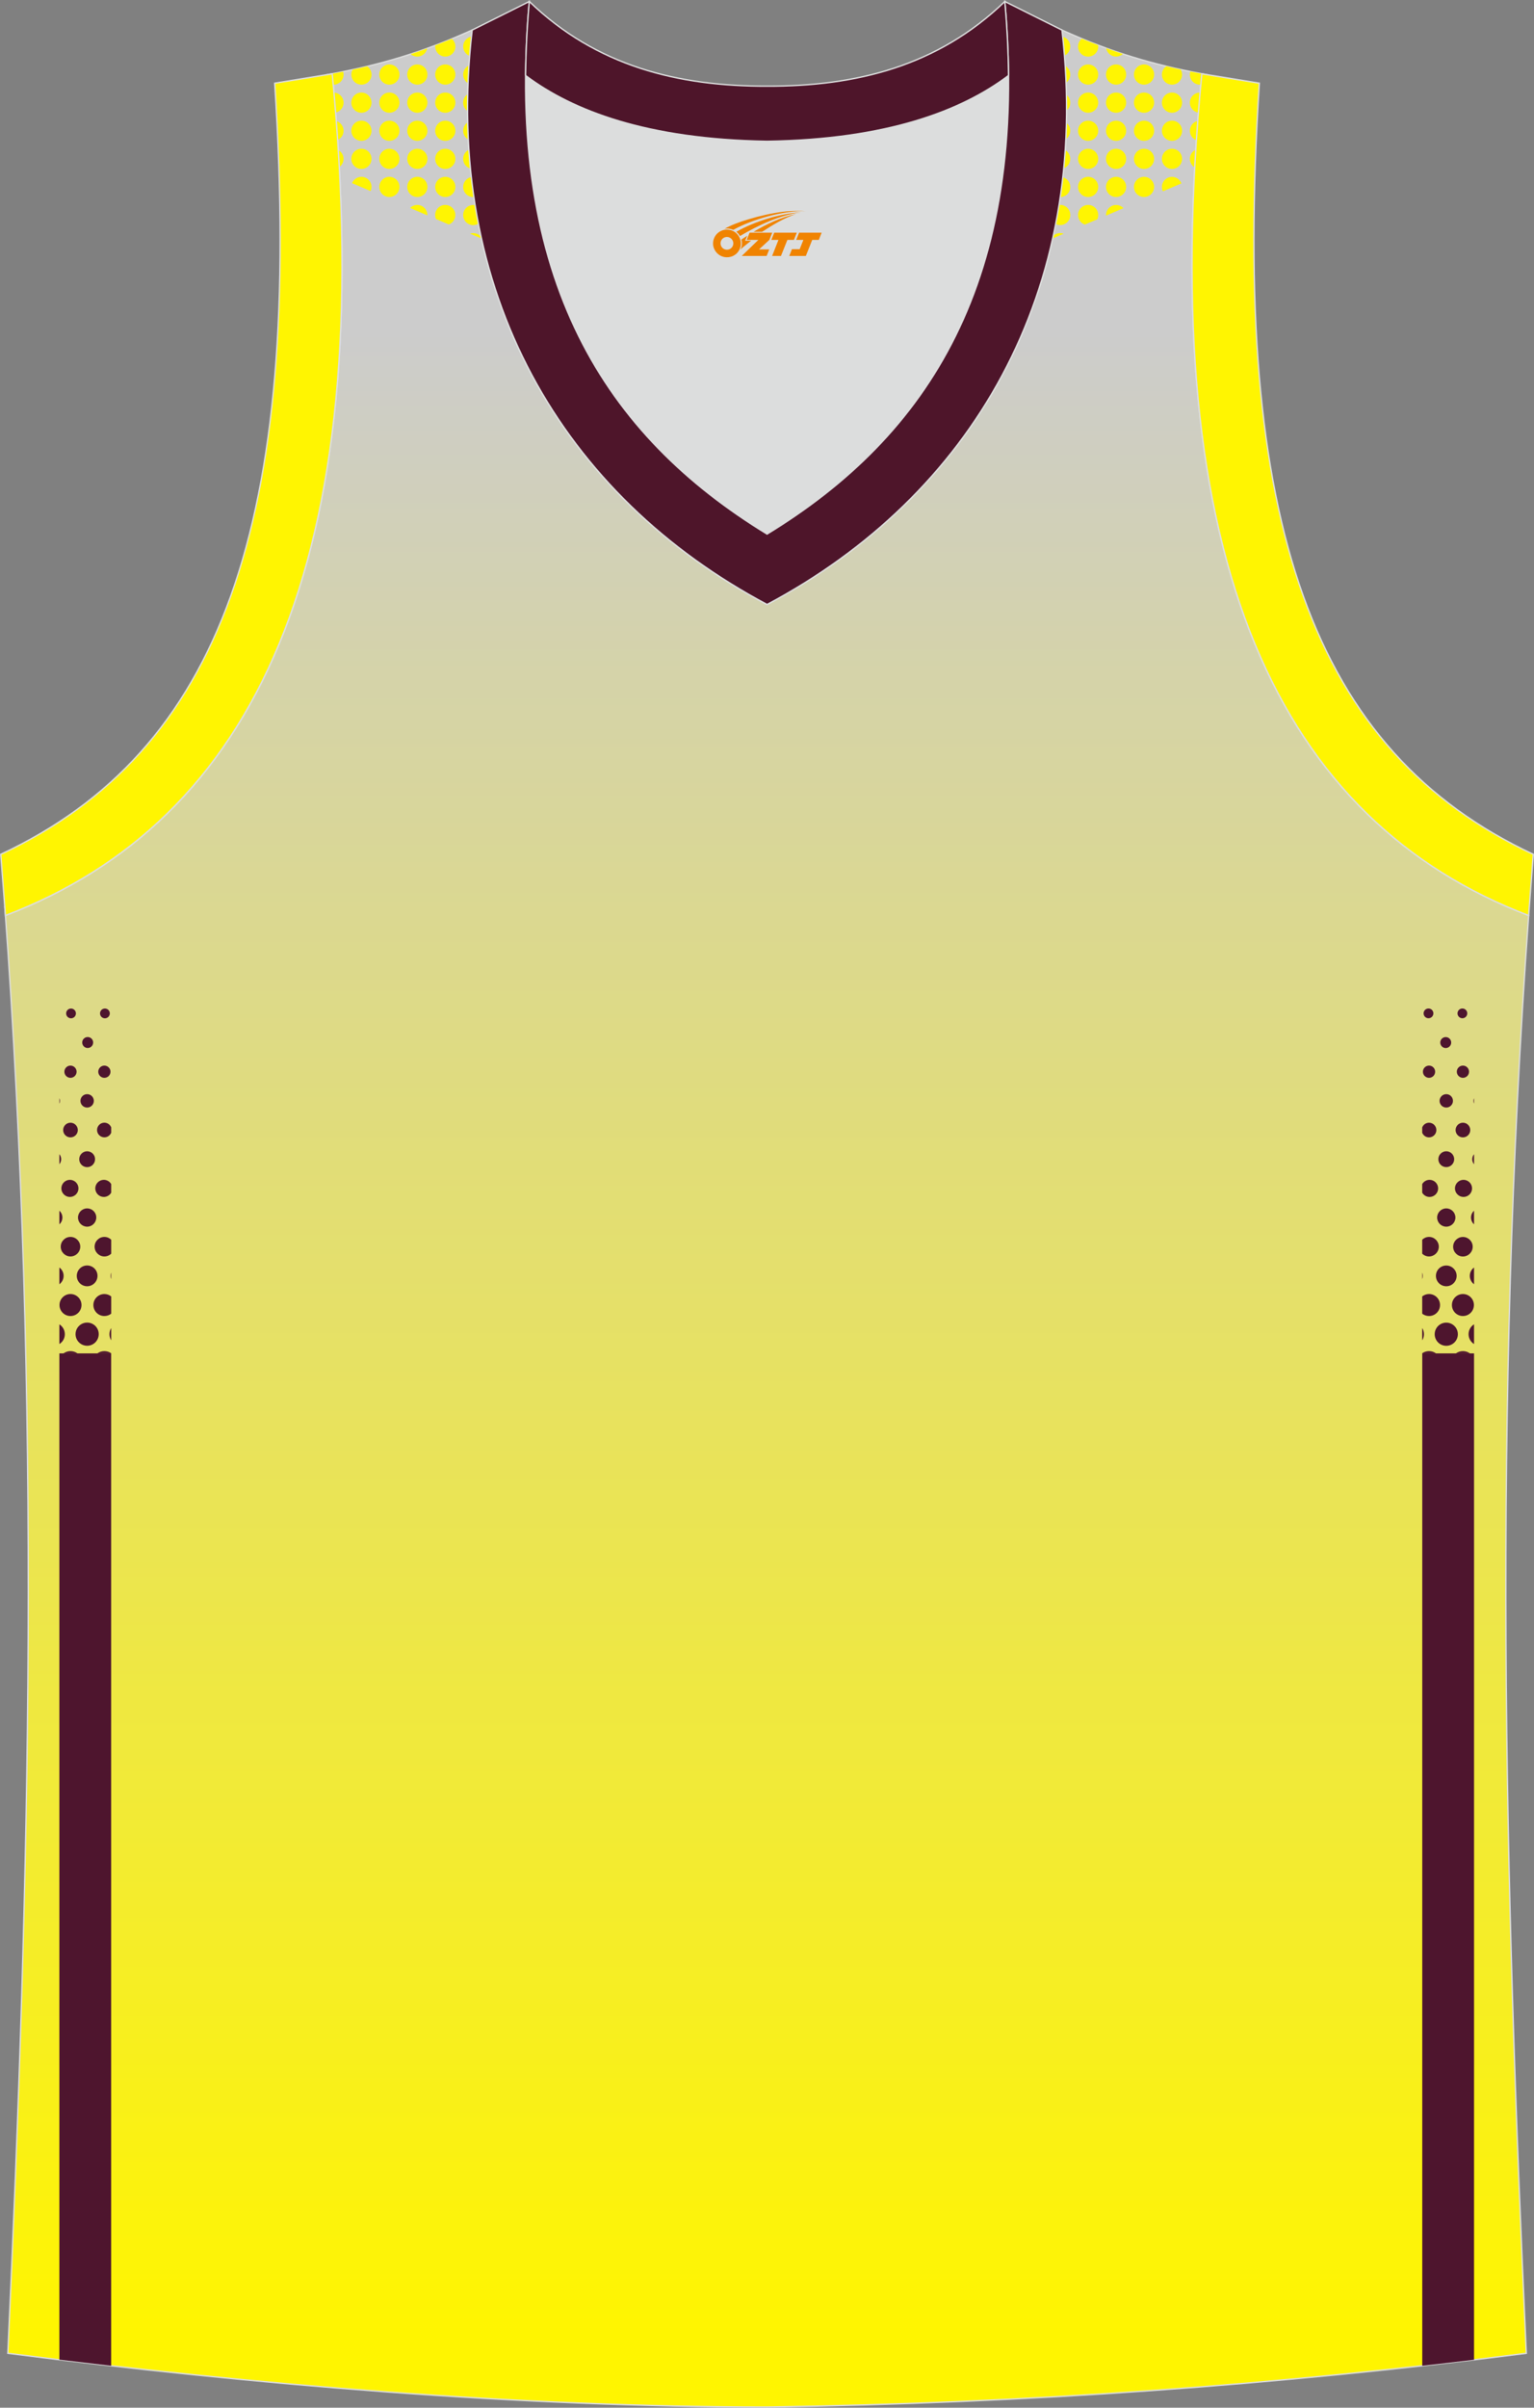 <?xml version="1.0" encoding="utf-8"?>
<!-- Generator: Adobe Illustrator 22.0.0, SVG Export Plug-In . SVG Version: 6.00 Build 0)  -->
<svg xmlns="http://www.w3.org/2000/svg" xmlns:xlink="http://www.w3.org/1999/xlink" version="1.1" id="图层_1" x="0px" y="0px" width="339.05px" height="531.97px" viewBox="0 0 339.05 531.97" enable-background="new 0 0 339.05 531.97" xml:space="preserve">
<rect x="0" y="0" width="339.05" height="531.97" fill="#808080" stroke="none"/>
<g>
	
		<linearGradient id="SVGID_1_" gradientUnits="userSpaceOnUse" x1="-1823.51" y1="-46.476" x2="-1823.51" y2="395.658" gradientTransform="matrix(1 0 0 -1 1992.971 469.01)">
		<stop offset="0" style="stop-color:#FFF500"/>
		<stop offset="1" style="stop-color:#CCCCCC"/>
	</linearGradient>
	<path fill="url(#SVGID_1_)" stroke="#DCDDDD" stroke-width="0.3" stroke-miterlimit="22.926" d="M169.51,531.82   c0.02,0,0.03,0,0.05,0H169.51L169.51,531.82L169.51,531.82L169.51,531.82z M169.56,531.82c57.41-0.83,113.01-4.88,167.79-11.86   c-4.79-104.03-7.35-208.91,0.52-317.69l-0.01,0c-54.56-20.79-82.7-77.29-72.23-185.96l0.02,0c-10.66-2-19.75-4.62-30.94-9.67   c6.7,58.04-20.2,103-65.18,126.92c-44.97-23.93-71.88-68.89-65.18-126.92c-11.19,5.04-20.28,7.66-30.94,9.67l0.02,0   C83.91,124.98,55.77,181.48,1.21,202.27l-0.16-2.07c8.06,109.52,5.5,215.07,0.68,319.76C56.06,526.88,114.82,531.82,169.56,531.82z   "/>
	<path fill="#FFF502" d="M264.07,37.01c0.07-1.3,0.15-2.62,0.23-3.94c-0.77,0.35-1.31,1.13-1.31,2.03   C262.99,35.91,263.42,36.62,264.07,37.01L264.07,37.01z M264.43,30.98c0.09-1.41,0.2-2.83,0.3-4.26c-1,0.22-1.74,1.11-1.74,2.17   C262.99,29.85,263.59,30.66,264.43,30.98L264.43,30.98z M264.88,24.89c0.12-1.47,0.24-2.94,0.37-4.43l-0.04,0   c-1.23,0-2.23,1-2.23,2.23C262.99,23.8,263.81,24.72,264.88,24.89L264.88,24.89z M265.41,18.7c0.07-0.8,0.14-1.59,0.22-2.39l0.02,0   c-0.86-0.16-1.71-0.33-2.56-0.5c-0.07,0.21-0.1,0.44-0.1,0.67c0,1.23,1,2.23,2.23,2.23C265.28,18.7,265.35,18.7,265.41,18.7   L265.41,18.7z M260.96,15.36c-1.07-0.23-2.13-0.47-3.17-0.73c-0.59,0.4-0.98,1.08-0.98,1.84c0,1.23,1,2.23,2.23,2.23   s2.23-1,2.23-2.23C261.26,16.07,261.15,15.69,260.96,15.36L260.96,15.36z M248.18,11.92c-1.22-0.4-2.45-0.83-3.69-1.28   c0.17,1.06,1.09,1.86,2.2,1.86C247.26,12.5,247.79,12.28,248.18,11.92L248.18,11.92z M242.71,9.98c-1.19-0.45-2.39-0.93-3.61-1.43   c-0.5,0.41-0.83,1.03-0.83,1.73c0,1.23,1,2.23,2.23,2.23c1.23,0,2.23-1,2.23-2.23C242.73,10.17,242.72,10.07,242.71,9.98   L242.71,9.98z M234.87,8.11c0.15,1.4,0.28,2.8,0.39,4.18c0.76-0.35,1.29-1.13,1.29-2.02C236.55,9.23,235.84,8.35,234.87,8.11   L234.87,8.11z M235.42,14.54c0.08,1.26,0.14,2.51,0.19,3.76c0.57-0.4,0.94-1.07,0.94-1.82C236.55,15.65,236.1,14.92,235.42,14.54   L235.42,14.54z M235.69,20.93c0.02,1.17,0.04,2.33,0.03,3.49c0.51-0.41,0.83-1.03,0.83-1.73   C236.55,21.97,236.22,21.33,235.69,20.93L235.69,20.93z M235.69,27.13c-0.02,1.21-0.07,2.41-0.13,3.61c0.6-0.4,0.99-1.08,0.99-1.85   C236.55,28.18,236.21,27.54,235.69,27.13L235.69,27.13z M235.43,33.17c-0.09,1.35-0.2,2.69-0.33,4.02   c0.85-0.31,1.45-1.13,1.45-2.09C236.55,34.27,236.1,33.55,235.43,33.17L235.43,33.17z M234.9,39.16c-0.16,1.47-0.35,2.93-0.56,4.38   c1.23,0,2.22-1,2.22-2.23C236.55,40.27,235.85,39.41,234.9,39.16L234.9,39.16z M234.07,45.3c-0.23,1.41-0.48,2.81-0.75,4.19   c0.3,0.15,0.65,0.24,1.01,0.24c1.23,0,2.23-1,2.23-2.23s-1-2.23-2.23-2.23C234.24,45.29,234.15,45.29,234.07,45.3L234.07,45.3z    M232.78,52.12l-0.12,0.56l2.44-1.04c-0.24-0.09-0.5-0.14-0.77-0.14C233.73,51.5,233.18,51.73,232.78,52.12L232.78,52.12z    M106.41,52.69c-0.03-0.12-0.06-0.24-0.08-0.35c-0.41-0.51-1.03-0.83-1.74-0.83c-0.25,0-0.48,0.04-0.7,0.11L106.41,52.69   L106.41,52.69z M105.74,49.43c-0.26-1.36-0.51-2.72-0.73-4.1c-0.13-0.03-0.27-0.04-0.41-0.04c-1.23,0-2.23,1-2.23,2.23   c0,1.23,1,2.23,2.23,2.23C105.01,49.74,105.4,49.62,105.74,49.43L105.74,49.43z M104.73,43.53c-0.21-1.46-0.4-2.93-0.56-4.41   c-1.03,0.2-1.8,1.1-1.8,2.19c0,1.23,1,2.23,2.23,2.23C104.64,43.53,104.69,43.53,104.73,43.53L104.73,43.53z M103.97,37.24   c-0.13-1.37-0.25-2.75-0.34-4.15c-0.75,0.36-1.27,1.12-1.27,2.01C102.37,36.11,103.05,36.97,103.97,37.24L103.97,37.24z    M103.51,30.83c-0.06-1.26-0.1-2.53-0.13-3.81c-0.61,0.4-1.01,1.08-1.01,1.86C102.37,29.73,102.83,30.45,103.51,30.83L103.51,30.83   z M103.34,24.53c0-1.23,0.01-2.46,0.03-3.71c-0.61,0.4-1.01,1.08-1.01,1.86C102.37,23.45,102.76,24.13,103.34,24.53L103.34,24.53z    M103.45,18.39c0.05-1.3,0.11-2.61,0.2-3.93c-0.76,0.35-1.28,1.13-1.28,2.02C102.37,17.29,102.8,18,103.45,18.39L103.45,18.39z    M103.8,12.35c0.11-1.41,0.25-2.84,0.4-4.27c-1.04,0.19-1.83,1.1-1.83,2.19C102.37,11.22,102.97,12.03,103.8,12.35L103.8,12.35z    M99.87,8.58c-1.24,0.51-2.46,0.99-3.66,1.45c-0.01,0.08-0.01,0.16-0.01,0.24c0,1.23,1,2.23,2.23,2.23s2.23-1,2.23-2.23   C100.64,9.6,100.34,8.99,99.87,8.58L99.87,8.58z M94.42,10.7c-1.23,0.44-2.44,0.86-3.64,1.26c0.39,0.34,0.9,0.55,1.46,0.55   C93.32,12.5,94.23,11.72,94.42,10.7L94.42,10.7z M81.17,14.66c-1.07,0.26-2.15,0.5-3.23,0.73c-0.18,0.32-0.28,0.69-0.28,1.08   c0,1.23,1,2.23,2.23,2.23s2.23-1,2.23-2.23C82.11,15.73,81.74,15.07,81.17,14.66L81.17,14.66z M75.84,15.84   c-0.8,0.16-1.6,0.32-2.42,0.47l0.02,0c0.08,0.81,0.15,1.6,0.22,2.4h0.05c1.23,0,2.23-1,2.23-2.23   C75.93,16.26,75.9,16.04,75.84,15.84L75.84,15.84z M73.82,20.46c0.13,1.48,0.25,2.94,0.37,4.4c1-0.22,1.75-1.11,1.75-2.17   C75.93,21.49,75,20.52,73.82,20.46L73.82,20.46z M74.34,26.76c0.11,1.4,0.21,2.78,0.3,4.16c0.77-0.35,1.3-1.13,1.3-2.02   C75.93,27.88,75.26,27.03,74.34,26.76L74.34,26.76z M74.77,33.15c0.08,1.26,0.15,2.52,0.22,3.77c0.57-0.4,0.94-1.07,0.94-1.81   C75.93,34.26,75.46,33.53,74.77,33.15L74.77,33.15z M86.06,18.7c1.23,0,2.23-1,2.23-2.23c0-1.23-1-2.23-2.23-2.23   c-1.23,0-2.22,1-2.22,2.23S84.83,18.7,86.06,18.7L86.06,18.7z M92.24,18.7c1.23,0,2.23-1,2.23-2.23c0-1.23-1-2.23-2.23-2.23   c-1.23,0-2.23,1-2.23,2.23S91.01,18.7,92.24,18.7L92.24,18.7z M98.42,18.7c1.23,0,2.23-1,2.23-2.23c0-1.23-1-2.23-2.23-2.23   c-1.23,0-2.23,1-2.23,2.23S97.19,18.7,98.42,18.7L98.42,18.7z M240.5,18.7c1.23,0,2.23-1,2.23-2.23c0-1.23-1-2.23-2.23-2.23   c-1.23,0-2.23,1-2.23,2.23C238.28,17.71,239.27,18.7,240.5,18.7L240.5,18.7z M246.68,18.7c1.23,0,2.23-1,2.23-2.23   c0-1.23-1-2.23-2.23-2.23s-2.23,1-2.23,2.23C244.46,17.71,245.45,18.7,246.68,18.7L246.68,18.7z M252.86,18.7   c1.23,0,2.23-1,2.23-2.23c0-1.23-1-2.23-2.23-2.23c-1.23,0-2.23,1-2.23,2.23S251.63,18.7,252.86,18.7L252.86,18.7z M79.88,24.91   c1.23,0,2.23-1,2.23-2.23s-1-2.23-2.23-2.23c-1.23,0-2.23,1-2.23,2.23S78.66,24.91,79.88,24.91L79.88,24.91z M86.06,24.91   c1.23,0,2.23-1,2.23-2.23s-1-2.23-2.23-2.23c-1.23,0-2.22,1-2.22,2.23S84.83,24.91,86.06,24.91L86.06,24.91z M92.24,24.91   c1.23,0,2.23-1,2.23-2.23s-1-2.23-2.23-2.23c-1.23,0-2.23,1-2.23,2.23S91.01,24.91,92.24,24.91L92.24,24.91z M98.42,24.91   c1.23,0,2.23-1,2.23-2.23s-1-2.23-2.23-2.23c-1.23,0-2.23,1-2.23,2.23S97.19,24.91,98.42,24.91L98.42,24.91z M240.5,24.91   c1.23,0,2.23-1,2.23-2.23s-1-2.23-2.23-2.23c-1.23,0-2.23,1-2.23,2.23S239.27,24.91,240.5,24.91L240.5,24.91z M246.68,24.91   c1.23,0,2.23-1,2.23-2.23s-1-2.23-2.23-2.23s-2.23,1-2.23,2.23S245.45,24.91,246.68,24.91L246.68,24.91z M252.86,24.91   c1.23,0,2.23-1,2.23-2.23s-1-2.23-2.23-2.23c-1.23,0-2.23,1-2.23,2.23S251.63,24.91,252.86,24.91L252.86,24.91z M259.04,24.91   c1.23,0,2.23-1,2.23-2.23s-1-2.23-2.23-2.23s-2.23,1-2.23,2.23S257.81,24.91,259.04,24.91L259.04,24.91z M79.88,31.12   c1.23,0,2.23-1,2.23-2.23c0-1.23-1-2.23-2.23-2.23c-1.23,0-2.23,1-2.23,2.23C77.66,30.12,78.66,31.12,79.88,31.12L79.88,31.12z    M86.06,31.12c1.23,0,2.23-1,2.23-2.23c0-1.23-1-2.23-2.23-2.23c-1.23,0-2.22,1-2.22,2.23C83.84,30.12,84.83,31.12,86.06,31.12   L86.06,31.12z M92.24,31.12c1.23,0,2.23-1,2.23-2.23c0-1.23-1-2.23-2.23-2.23c-1.23,0-2.23,1-2.23,2.23   C90.01,30.12,91.01,31.12,92.24,31.12L92.24,31.12z M98.42,31.12c1.23,0,2.23-1,2.23-2.23c0-1.23-1-2.23-2.23-2.23   c-1.23,0-2.23,1-2.23,2.23C96.19,30.12,97.19,31.12,98.42,31.12L98.42,31.12z M240.5,31.12c1.23,0,2.23-1,2.23-2.23   c0-1.23-1-2.23-2.23-2.23c-1.23,0-2.23,1-2.23,2.23C238.28,30.12,239.27,31.12,240.5,31.12L240.5,31.12z M246.68,31.12   c1.23,0,2.23-1,2.23-2.23c0-1.23-1-2.23-2.23-2.23s-2.23,1-2.23,2.23C244.46,30.12,245.45,31.12,246.68,31.12L246.68,31.12z    M252.86,31.12c1.23,0,2.23-1,2.23-2.23c0-1.23-1-2.23-2.23-2.23c-1.23,0-2.23,1-2.23,2.23C250.63,30.12,251.63,31.12,252.86,31.12   L252.86,31.12z M259.04,31.12c1.23,0,2.23-1,2.23-2.23c0-1.23-1-2.23-2.23-2.23s-2.23,1-2.23,2.23   C256.81,30.12,257.81,31.12,259.04,31.12L259.04,31.12z M79.88,37.33c1.23,0,2.23-1,2.23-2.23s-1-2.23-2.23-2.23   c-1.23,0-2.23,1-2.23,2.23C77.66,36.33,78.66,37.33,79.88,37.33L79.88,37.33z M86.06,37.33c1.23,0,2.23-1,2.23-2.23   s-1-2.23-2.23-2.23c-1.23,0-2.22,1-2.22,2.23C83.84,36.33,84.83,37.33,86.06,37.33L86.06,37.33z M92.24,37.33   c1.23,0,2.23-1,2.23-2.23s-1-2.23-2.23-2.23c-1.23,0-2.23,1-2.23,2.23C90.01,36.33,91.01,37.33,92.24,37.33L92.24,37.33z    M98.42,37.33c1.23,0,2.23-1,2.23-2.23s-1-2.23-2.23-2.23c-1.23,0-2.23,1-2.23,2.23C96.19,36.33,97.19,37.33,98.42,37.33   L98.42,37.33z M240.5,37.33c1.23,0,2.23-1,2.23-2.23s-1-2.23-2.23-2.23c-1.23,0-2.23,1-2.23,2.23   C238.28,36.33,239.27,37.33,240.5,37.33L240.5,37.33z M246.68,37.33c1.23,0,2.23-1,2.23-2.23s-1-2.23-2.23-2.23s-2.23,1-2.23,2.23   C244.46,36.33,245.45,37.33,246.68,37.33L246.68,37.33z M252.86,37.33c1.23,0,2.23-1,2.23-2.23s-1-2.23-2.23-2.23   c-1.23,0-2.23,1-2.23,2.23C250.63,36.33,251.63,37.33,252.86,37.33L252.86,37.33z M259.04,37.33c1.23,0,2.23-1,2.23-2.23   s-1-2.23-2.23-2.23s-2.23,1-2.23,2.23C256.81,36.33,257.81,37.33,259.04,37.33L259.04,37.33z M81.91,42.22   c0.13-0.28,0.2-0.59,0.2-0.92c0-1.23-1-2.23-2.23-2.23c-0.93,0-1.74,0.58-2.06,1.39L81.91,42.22L81.91,42.22z M86.06,43.53   c1.23,0,2.23-1,2.23-2.23s-1-2.23-2.23-2.23c-1.23,0-2.22,1-2.22,2.23C83.84,42.54,84.83,43.53,86.06,43.53L86.06,43.53z    M92.24,43.53c1.23,0,2.23-1,2.23-2.23s-1-2.23-2.23-2.23c-1.23,0-2.23,1-2.23,2.23C90.01,42.54,91.01,43.53,92.24,43.53   L92.24,43.53z M98.42,43.53c1.23,0,2.23-1,2.23-2.23s-1-2.23-2.23-2.23c-1.23,0-2.23,1-2.23,2.23   C96.19,42.54,97.19,43.53,98.42,43.53L98.42,43.53z M240.5,43.53c1.23,0,2.23-1,2.23-2.23s-1-2.23-2.23-2.23   c-1.23,0-2.23,1-2.23,2.23C238.28,42.54,239.27,43.53,240.5,43.53L240.5,43.53z M246.68,43.53c1.23,0,2.23-1,2.23-2.23   s-1-2.23-2.23-2.23s-2.23,1-2.23,2.23C244.46,42.54,245.45,43.53,246.68,43.53L246.68,43.53z M252.86,43.53   c1.23,0,2.23-1,2.23-2.23s-1-2.23-2.23-2.23c-1.23,0-2.23,1-2.23,2.23C250.63,42.54,251.63,43.53,252.86,43.53L252.86,43.53z    M261.12,40.52c-0.32-0.84-1.13-1.44-2.08-1.44c-1.23,0-2.23,1-2.23,2.23c0,0.34,0.08,0.67,0.22,0.96L261.12,40.52L261.12,40.52z    M94.46,47.58l0-0.07c0-1.23-1-2.23-2.23-2.23c-0.62,0-1.19,0.26-1.59,0.67L94.46,47.58L94.46,47.58z M99.19,49.6   c0.85-0.31,1.45-1.13,1.45-2.09c0-1.23-1-2.23-2.23-2.23c-1.23,0-2.23,1-2.23,2.23c0,0.31,0.07,0.61,0.18,0.88L99.19,49.6   L99.19,49.6z M242.52,48.46c0.14-0.29,0.21-0.61,0.21-0.95c0-1.23-1-2.23-2.23-2.23c-1.23,0-2.23,1-2.23,2.23   c0,0.98,0.64,1.82,1.52,2.11L242.52,48.46L242.52,48.46z M248.31,45.99c-0.41-0.43-0.98-0.7-1.62-0.7c-1.23,0-2.23,1-2.23,2.23   c0,0.04,0,0.08,0,0.12L248.31,45.99z"/>
	<path fill="#4E152E" d="M13.12,299.02h11.45v223.69c-3.83-0.44-7.65-0.89-11.45-1.35C13.12,521.37,13.12,299.02,13.12,299.02z"/>
	<path fill="#4E152E" d="M24.58,249.09v1.17c-0.24,0.6-0.82,1.03-1.51,1.03c-0.89,0-1.62-0.73-1.62-1.62s0.73-1.62,1.62-1.62   C23.76,248.06,24.34,248.49,24.58,249.09L24.58,249.09z M24.58,261.62v1.9c-0.33,0.56-0.94,0.94-1.63,0.94   c-1.04,0-1.89-0.85-1.89-1.89s0.85-1.89,1.89-1.89C23.64,260.68,24.25,261.05,24.58,261.62L24.58,261.62z M24.58,273.91V277   c-0.39,0.38-0.92,0.61-1.51,0.61c-1.19,0-2.16-0.97-2.16-2.16c0-1.19,0.97-2.16,2.16-2.16C23.66,273.29,24.19,273.53,24.58,273.91   L24.58,273.91z M24.58,281.17v1.46c-0.08-0.23-0.12-0.47-0.12-0.73C24.46,281.64,24.5,281.4,24.58,281.17L24.58,281.17z    M24.58,286.44v3.81c-0.42,0.33-0.94,0.52-1.51,0.52c-1.34,0-2.43-1.09-2.43-2.43c0-1.34,1.09-2.43,2.43-2.43   C23.64,285.91,24.16,286.11,24.58,286.44L24.58,286.44z M24.58,293.43v2.71c-0.25-0.39-0.39-0.86-0.39-1.36   S24.33,293.82,24.58,293.43L24.58,293.43z M24.58,298.99v0.03h-3.06c0.44-0.31,0.98-0.49,1.55-0.49   C23.63,298.53,24.15,298.7,24.58,298.99L24.58,298.99z M17.13,299.02h-3.1c0.44-0.31,0.98-0.49,1.55-0.49   C16.15,298.53,16.69,298.71,17.13,299.02L17.13,299.02z M13.12,296.96v-4.35c0.73,0.45,1.21,1.26,1.21,2.18   S13.85,296.51,13.12,296.96L13.12,296.96z M13.12,283.75v-3.7c0.57,0.42,0.94,1.09,0.94,1.85   C14.06,282.66,13.69,283.33,13.12,283.75L13.12,283.75z M13.12,270.51v-3.01c0.41,0.37,0.67,0.91,0.67,1.5   C13.79,269.61,13.54,270.14,13.12,270.51L13.12,270.51z M13.12,257.24v-2.23c0.25,0.3,0.4,0.69,0.4,1.11   C13.52,256.54,13.37,256.93,13.12,257.24L13.12,257.24z M13.12,243.84v-1.21c0.08,0.19,0.13,0.39,0.13,0.6   C13.25,243.45,13.21,243.66,13.12,243.84L13.12,243.84z M19.26,292.22c-1.42,0-2.56,1.15-2.56,2.56c0,1.41,1.15,2.56,2.56,2.56   s2.56-1.15,2.56-2.56C21.83,293.37,20.68,292.22,19.26,292.22L19.26,292.22z M15.58,285.91c-1.34,0-2.43,1.09-2.43,2.43   c0,1.34,1.09,2.43,2.43,2.43c1.34,0,2.43-1.09,2.43-2.43S16.92,285.91,15.58,285.91L15.58,285.91z M19.26,279.6   c-1.27,0-2.29,1.03-2.29,2.3c0,1.27,1.03,2.29,2.29,2.29s2.29-1.03,2.29-2.29C21.56,280.63,20.53,279.6,19.26,279.6L19.26,279.6z    M15.58,273.29c-1.19,0-2.16,0.97-2.16,2.16c0,1.19,0.97,2.16,2.16,2.16c1.19,0,2.16-0.97,2.16-2.16   C17.74,274.26,16.77,273.29,15.58,273.29L15.58,273.29z M19.26,266.99c-1.12,0-2.02,0.9-2.02,2.02c0,1.12,0.91,2.02,2.02,2.02   s2.02-0.91,2.02-2.02C21.29,267.89,20.38,266.99,19.26,266.99L19.26,266.99z M15.45,260.68c-1.04,0-1.89,0.85-1.89,1.89   s0.85,1.89,1.89,1.89s1.89-0.85,1.89-1.89S16.5,260.68,15.45,260.68L15.45,260.68z M19.26,254.37c-0.97,0-1.75,0.79-1.75,1.75   c0,0.97,0.78,1.76,1.75,1.76s1.75-0.79,1.75-1.76C21.02,255.15,20.23,254.37,19.26,254.37L19.26,254.37z M15.58,248.06   c-0.9,0-1.62,0.73-1.62,1.62c0,0.9,0.73,1.62,1.62,1.62s1.62-0.73,1.62-1.62C17.2,248.79,16.47,248.06,15.58,248.06L15.58,248.06z    M19.26,241.75c-0.82,0-1.48,0.66-1.48,1.48s0.66,1.48,1.48,1.48s1.48-0.66,1.48-1.48S20.08,241.75,19.26,241.75L19.26,241.75z    M23.07,235.44c-0.74,0-1.35,0.6-1.35,1.35s0.6,1.35,1.35,1.35c0.75,0,1.35-0.6,1.35-1.35C24.42,236.05,23.81,235.44,23.07,235.44   L23.07,235.44z M15.58,235.44c-0.74,0-1.35,0.6-1.35,1.35s0.6,1.35,1.35,1.35c0.74,0,1.35-0.6,1.35-1.35   C16.93,236.05,16.32,235.44,15.58,235.44L15.58,235.44z M19.38,229.13c-0.67,0-1.21,0.54-1.21,1.21c0,0.67,0.54,1.21,1.21,1.21   c0.67,0,1.21-0.54,1.21-1.21C20.6,229.68,20.05,229.13,19.38,229.13L19.38,229.13z M23.19,222.83c-0.6,0-1.08,0.48-1.08,1.08   c0,0.6,0.48,1.08,1.08,1.08c0.59,0,1.08-0.48,1.08-1.08C24.27,223.31,23.79,222.83,23.19,222.83L23.19,222.83z M15.7,222.83   c-0.6,0-1.08,0.48-1.08,1.08c0,0.6,0.48,1.08,1.08,1.08s1.08-0.48,1.08-1.08C16.78,223.31,16.29,222.83,15.7,222.83z"/>
	<path fill="#4E152E" d="M325.8,299.02h-11.45v223.69c3.82-0.43,7.64-0.87,11.45-1.33V299.02z"/>
	<g>
		<circle fill="#4E152E" cx="323.22" cy="223.9" r="1.08"/>
		<circle fill="#4E152E" cx="315.73" cy="223.9" r="1.08"/>
		<circle fill="#4E152E" cx="319.54" cy="230.35" r="1.21"/>
		<circle fill="#4E152E" cx="323.34" cy="236.79" r="1.35"/>
		<circle fill="#4E152E" cx="315.85" cy="236.79" r="1.35"/>
		<path fill="#4E152E" d="M325.8,243.84c-0.08-0.18-0.13-0.39-0.13-0.6c0-0.22,0.05-0.42,0.13-0.6V243.84z"/>
		<circle fill="#4E152E" cx="319.66" cy="243.23" r="1.48"/>
		<circle fill="#4E152E" cx="323.34" cy="249.68" r="1.62"/>
		<path fill="#4E152E" d="M315.85,248.06c0.89,0,1.62,0.73,1.62,1.62c0,0.9-0.73,1.62-1.62,1.62c-0.69,0-1.27-0.43-1.51-1.03v-1.17    C314.58,248.49,315.17,248.06,315.85,248.06z"/>
		<path fill="#4E152E" d="M325.8,257.24c-0.25-0.3-0.4-0.69-0.4-1.11c0-0.42,0.15-0.81,0.4-1.11V257.24z"/>
		<circle fill="#4E152E" cx="319.66" cy="256.12" r="1.75"/>
		<circle fill="#4E152E" cx="323.47" cy="262.57" r="1.89"/>
		<path fill="#4E152E" d="M315.97,260.68c1.04,0,1.89,0.85,1.89,1.89s-0.85,1.89-1.89,1.89c-0.7,0-1.3-0.38-1.63-0.94v-1.9    C314.67,261.05,315.28,260.68,315.97,260.68z"/>
		<path fill="#4E152E" d="M325.8,270.51c-0.41-0.37-0.67-0.91-0.67-1.5c0-0.6,0.26-1.13,0.67-1.5V270.51z"/>
		<circle fill="#4E152E" cx="319.66" cy="269.01" r="2.02"/>
		<circle fill="#4E152E" cx="323.34" cy="275.46" r="2.16"/>
		<path fill="#4E152E" d="M315.85,273.29c1.19,0,2.16,0.97,2.16,2.16c0,1.19-0.97,2.16-2.16,2.16c-0.59,0-1.12-0.23-1.51-0.61v-3.09    C314.73,273.53,315.26,273.29,315.85,273.29z"/>
		<path fill="#4E152E" d="M325.8,283.75c-0.57-0.42-0.94-1.09-0.94-1.85s0.37-1.43,0.94-1.85V283.75z"/>
		<circle fill="#4E152E" cx="319.66" cy="281.9" r="2.29"/>
		<path fill="#4E152E" d="M314.34,281.17c0.08,0.23,0.12,0.48,0.12,0.73s-0.04,0.5-0.12,0.73V281.17z"/>
		<circle fill="#4E152E" cx="323.34" cy="288.34" r="2.43"/>
		<path fill="#4E152E" d="M315.85,285.91c1.34,0,2.43,1.09,2.43,2.43c0,1.34-1.09,2.43-2.43,2.43c-0.57,0-1.1-0.2-1.51-0.52v-3.81    C314.76,286.11,315.28,285.91,315.85,285.91z"/>
		<path fill="#4E152E" d="M325.8,296.96c-0.73-0.45-1.21-1.26-1.21-2.18c0-0.92,0.48-1.73,1.21-2.18V296.96z"/>
		<circle fill="#4E152E" cx="319.66" cy="294.79" r="2.56"/>
		<path fill="#4E152E" d="M314.34,293.43c0.25,0.39,0.39,0.86,0.39,1.36c0,0.5-0.14,0.96-0.39,1.35V293.43z"/>
		<path fill="#4E152E" d="M323.34,298.53c0.58,0,1.11,0.18,1.55,0.49h-3.1C322.23,298.71,322.77,298.53,323.34,298.53z"/>
		<path fill="#4E152E" d="M315.85,298.53c0.58,0,1.11,0.18,1.55,0.49h-3.06v-0.03C314.77,298.7,315.29,298.53,315.85,298.53z"/>
	</g>
	<path fill="#DCDDDD" d="M169.54,31.22c26.46-0.42,42.94-6.71,53.32-14.5c0.02-0.06,0.03-0.12,0.05-0.18   c0.48,51.69-21.13,81.77-53.36,101.45c-32.24-19.68-53.84-49.76-53.37-101.45c0.02,0.06,0.03,0.12,0.05,0.18   C126.59,24.51,143.07,30.8,169.54,31.22z"/>
	<path fill="#FFF501" stroke="#DCDDDD" stroke-width="0.3" stroke-miterlimit="22.926" d="M1.2,202.27   c54.56-20.79,82.7-77.29,72.23-185.96l-12.71,2.07c6.3,97.73-12.02,147.62-60.55,170.38L1.2,202.27z"/>
	<path fill="#4E152A" stroke="#DCDDDD" stroke-width="0.3" stroke-miterlimit="22.926" d="M116.99,0.33   c-5.53,61.77,17.08,96.01,52.55,117.67c35.47-21.65,58.08-55.89,52.55-117.67l12.63,6.31c6.7,58.04-20.2,103-65.18,126.92   c-44.97-23.92-71.88-68.89-65.18-126.92L116.99,0.33z"/>
	<path fill="#FFF501" stroke="#DCDDDD" stroke-width="0.3" stroke-miterlimit="22.926" d="M337.86,202.27   c-54.56-20.79-82.7-77.29-72.23-185.96l12.71,2.07c-6.3,97.73,12.02,147.62,60.55,170.38l-1.02,13.51L337.86,202.27z"/>
	<path fill="#4E152A" stroke="#DCDDDD" stroke-width="0.3" stroke-miterlimit="22.926" d="M116.99,0.33   c14.82,14.31,32.94,18.76,52.55,18.71c19.61,0.05,37.72-4.4,52.55-18.71c0.5,5.63,0.77,11.02,0.82,16.2   c-0.02,0.06-0.03,0.13-0.05,0.19c-10.37,7.8-26.85,14.09-53.32,14.5c-26.47-0.42-42.94-6.71-53.32-14.5   c-0.02-0.06-0.04-0.13-0.06-0.19C116.22,11.34,116.48,5.95,116.99,0.33z"/>
	
</g>
<g id="图层_x0020_1">
	<path fill="#F08300" d="M157.78,54.81c0.416,1.136,1.472,1.984,2.752,2.032c0.144,0,0.304,0,0.448-0.016h0.016   c0.016,0,0.064,0,0.128-0.016c0.032,0,0.048-0.016,0.08-0.016c0.064-0.016,0.144-0.032,0.224-0.048c0.016,0,0.016,0,0.032,0   c0.192-0.048,0.4-0.112,0.576-0.208c0.192-0.096,0.4-0.224,0.608-0.384c0.672-0.56,1.104-1.408,1.104-2.352   c0-0.224-0.032-0.448-0.08-0.672l0,0C163.62,52.93,163.57,52.76,163.49,52.58C163.02,51.49,161.94,50.73,160.67,50.73C158.98,50.73,157.6,52.1,157.6,53.8C157.6,54.15,157.66,54.49,157.78,54.81L157.78,54.81L157.78,54.81z M162.08,53.83L162.08,53.83C162.05,54.61,161.39,55.21,160.61,55.17C159.82,55.14,159.23,54.49,159.26,53.7c0.032-0.784,0.688-1.376,1.472-1.344   C161.5,52.39,162.11,53.06,162.08,53.83L162.08,53.83z"/>
	<polygon fill="#F08300" points="176.11,51.41 ,175.47,53 ,174.03,53 ,172.61,56.55 ,170.66,56.55 ,172.06,53 ,170.48,53    ,171.12,51.41"/>
	<path fill="#F08300" d="M178.08,46.68c-1.008-0.096-3.024-0.144-5.056,0.112c-2.416,0.304-5.152,0.912-7.616,1.664   C163.36,49.06,161.49,49.78,160.14,50.55C160.34,50.52,160.53,50.5,160.72,50.5c0.48,0,0.944,0.112,1.36,0.288   C166.18,48.47,173.38,46.42,178.08,46.68L178.08,46.68L178.08,46.68z"/>
	<path fill="#F08300" d="M163.55,52.15c4-2.368,8.88-4.672,13.488-5.248c-4.608,0.288-10.224,2-14.288,4.304   C163.07,51.46,163.34,51.78,163.55,52.15C163.55,52.15,163.55,52.15,163.55,52.15z"/>
	<polygon fill="#F08300" points="181.6,51.41 ,180.98,53 ,179.52,53 ,178.11,56.55 ,177.65,56.55 ,176.14,56.55 ,174.45,56.55    ,175.04,55.05 ,176.75,55.05 ,177.57,53 ,175.98,53 ,176.62,51.41"/>
	<polygon fill="#F08300" points="170.69,51.41 ,170.05,53 ,167.76,55.11 ,170.02,55.11 ,169.44,56.55 ,163.95,56.55 ,167.62,53    ,165.04,53 ,165.68,51.41"/>
	<path fill="#F08300" d="M175.97,47.27c-3.376,0.752-6.464,2.192-9.424,3.952h1.888C170.86,49.65,173.2,48.22,175.97,47.27z    M165.17,52.09C164.54,52.47,164.48,52.52,163.87,52.93c0.064,0.256,0.112,0.544,0.112,0.816c0,0.496-0.112,0.976-0.32,1.392   c0.176-0.16,0.32-0.304,0.432-0.4c0.272-0.24,0.768-0.64,1.6-1.296l0.32-0.256H164.69l0,0L165.17,52.09L165.17,52.09L165.17,52.09z"/>
</g>
</svg>